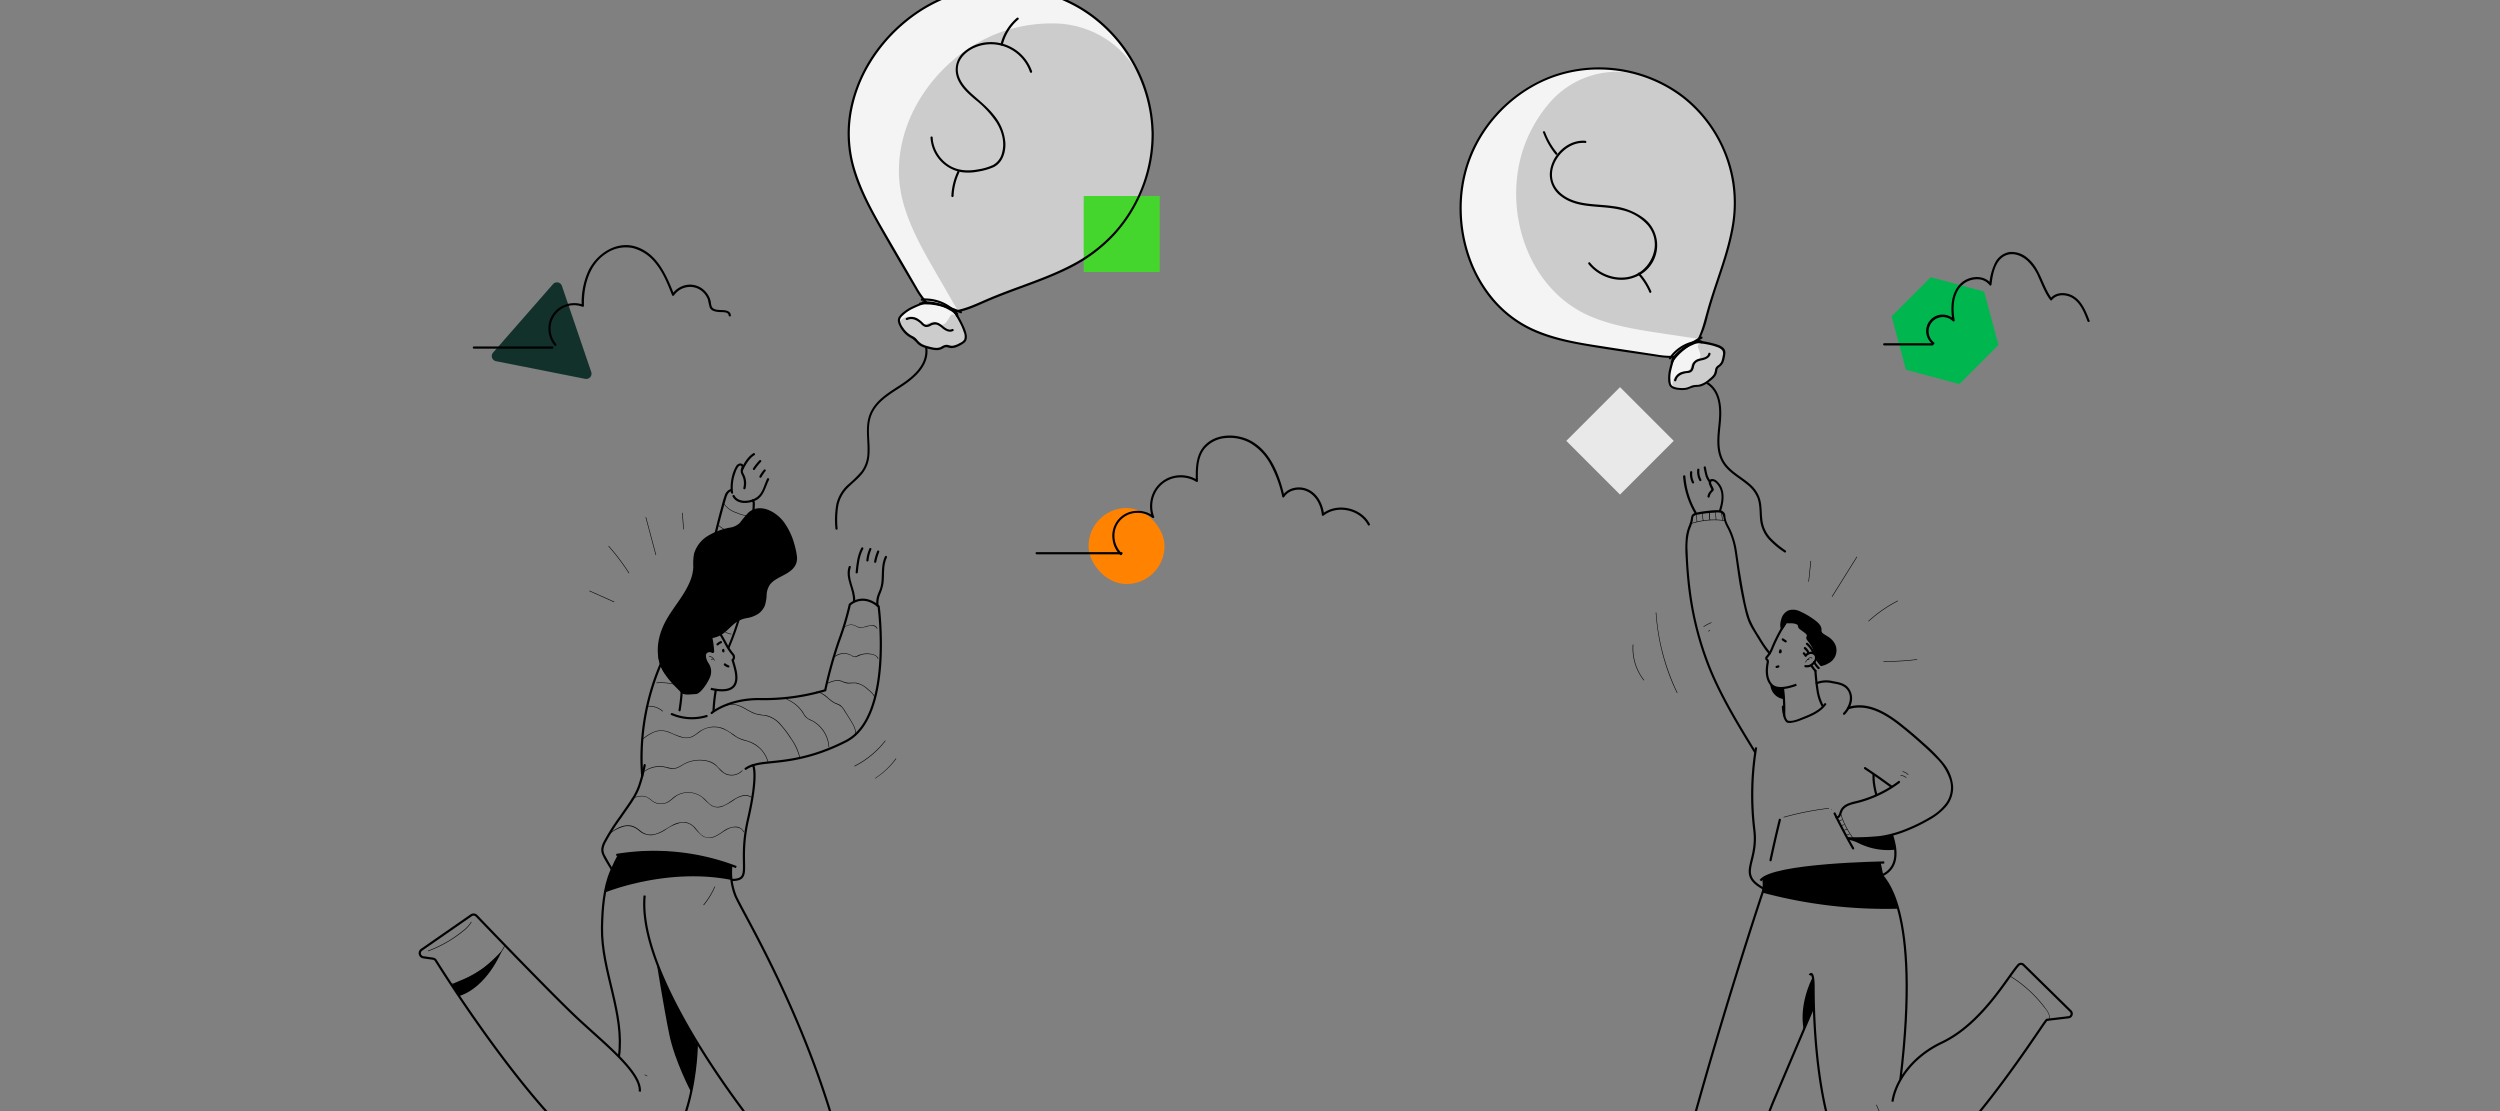 <svg xmlns="http://www.w3.org/2000/svg" id="Layer_1" data-name="Layer 1" viewBox="0 0 900 400"><rect x="0" y="0" width="900" height="400" fill="#808080" stroke="none"/><defs><style>.cls-1{fill:#00b74f;}.cls-2{fill:#ff8300;}.cls-3{fill:#12312b;}.cls-4{fill:#f4f4f4;}.cls-5{fill:#ccc;}.cls-6{fill:#44d62c;}.cls-7{fill:none;stroke:#000;stroke-miterlimit:10;stroke-width:0.79px;}.cls-8{fill:#e9e9e9;}</style></defs><polygon class="cls-1" points="705.37 138.27 719.45 124.19 714.29 104.96 695.06 99.8 680.98 113.88 686.13 133.12 705.37 138.27"></polygon><rect class="cls-2" x="391.88" y="182.9" width="27.35" height="27.35" rx="13.67"></rect><path class="cls-3" d="M199.08,102.29l-21.57,24.64a1.89,1.89,0,0,0,1.06,3.1l32.12,6.36a1.9,1.9,0,0,0,2.16-2.47l-10.56-31A1.89,1.89,0,0,0,199.08,102.29Z"></path><path class="cls-4" d="M412.4,32.67a54.58,54.58,0,0,0-20.67-28,55.63,55.63,0,0,0-48-6.88c-25,8.15-43.9,35.78-36.56,62.08,2.59,9.28,7.48,17.74,12.33,26.08l10,17.16c1.79,3.08,3.73,6.31,6.87,8,5.62,3,12.38-.09,18.21-2.66,13.19-5.82,27.72-9.15,39.31-17.72a53.18,53.18,0,0,0,21.11-43.51A51.74,51.74,0,0,0,412.4,32.67Z"></path><path class="cls-5" d="M414.93,47.21a51.74,51.74,0,0,0-2.53-14.54,1.72,1.72,0,0,0-.07-.21,34.85,34.85,0,0,0-31.88-24,54.7,54.7,0,0,0-18.67,2.61c-25,8.15-43.91,35.78-36.57,62.08,2.59,9.29,7.49,17.74,12.33,26.08L344.91,112a50.89,50.89,0,0,0,9.6-3.51c13.19-5.82,27.72-9.15,39.31-17.72A53.18,53.18,0,0,0,414.93,47.21Z"></path><rect class="cls-6" x="390.13" y="70.56" width="27.35" height="27.35"></rect><path class="cls-4" d="M327.77,121.12a8.28,8.28,0,0,1,1.52.89,13.12,13.12,0,0,1,1,1.12c1.27,1.44,3.3,1.9,5.19,2.28a5.39,5.39,0,0,0,3.18,0c.68-.28,1.28-.86,2-.86a5.56,5.56,0,0,1,1.19.28c1.63.4,3.2-.64,4.66-1.45h0a2.23,2.23,0,0,0,1.16-2.22,10.22,10.22,0,0,0-.29-1.42,28.18,28.18,0,0,0-3-6.4l-2.45-4.21a4.73,4.73,0,0,0-1.68-2c-1.38-.74-3,0-4.47.65-3.24,1.43-6.8,2.25-9.65,4.35a12.19,12.19,0,0,0-2,1.83,2.13,2.13,0,0,0-.33,2.23A9.55,9.55,0,0,0,327.77,121.12Z"></path><path class="cls-5" d="M341.83,124.83c1.62.4,3.2-.64,4.66-1.45h0a2.23,2.23,0,0,0,1.16-2.22,10.22,10.22,0,0,0-.29-1.42,24.63,24.63,0,0,0-2.58-5.62,6.55,6.55,0,0,0-1.27-.78,1.12,1.12,0,0,0-.69-.16,1.24,1.24,0,0,0-.78.64,15.65,15.65,0,0,1-1.47,2.26,2.32,2.32,0,0,1-2.42.78c-.62-.24-1-.85-1.68-1-1.3-.39-2.63,1.15-3.91.71a3.72,3.72,0,0,1-1.32-1.12,5,5,0,0,0-7.57.49,1.83,1.83,0,0,0,.11.33,9.55,9.55,0,0,0,4,4.9,8.28,8.28,0,0,1,1.52.89,13.12,13.12,0,0,1,1,1.12c1.27,1.44,3.3,1.9,5.19,2.28a5.39,5.39,0,0,0,3.18,0c.68-.28,1.28-.86,2-.86A5.56,5.56,0,0,1,341.83,124.83Z"></path><path d="M640.67,234.47l0,0-.08-.07.06.06-.06-.08,0,.08,0-.09a.29.29,0,0,1,0,.1v-.09a.74.74,0,0,1,0,.14l0-.1a.61.61,0,0,1-.07.14l.06-.08,0,0,.08-.06,0,0,.1,0h.16l.1,0h0l.08.07v0l.06.08h0l0,.1v0l0,.1v0l0,.1a.14.14,0,0,1,0-.06l0,.1c0-.11.09-.21.14-.31a.42.42,0,0,0,0-.31.4.4,0,0,0-.49-.27.43.43,0,0,0-.24.18c-.06.13-.13.27-.18.41a.45.45,0,0,0,0,.16v0a.55.55,0,0,0,.06.22.46.46,0,0,0,.17.17.43.43,0,0,0,.29.06.49.49,0,0,0,.19-.07.58.58,0,0,0,.12-.1,1,1,0,0,0,.14-.22l.06-.15a.59.59,0,0,0,0-.13.71.71,0,0,0,0-.29.5.5,0,0,0-.09-.23.72.72,0,0,0-.24-.25.35.35,0,0,0-.3,0,.39.39,0,0,0-.24.18.41.41,0,0,0,0,.31l0,.09a.38.38,0,0,0,.14.14Z"></path><path d="M650,240.22a3.34,3.34,0,0,0,2-.31,5,5,0,0,0,1.6-1.48,2.63,2.63,0,0,0,.44-2.5,2.19,2.19,0,0,0-1.87-1.3,2.93,2.93,0,0,0-2.41,1.15.4.4,0,0,0,0,.56.4.4,0,0,0,.56,0,2.26,2.26,0,0,1,1.58-.92,1.46,1.46,0,0,1,1.38.74,1.88,1.88,0,0,1-.39,1.89,4.41,4.41,0,0,1-1.22,1.14,2.72,2.72,0,0,1-1.64.24.4.4,0,1,0,0,.79Z"></path><path d="M652.41,237a.6.6,0,0,0-.54-.38,1.27,1.27,0,0,0-.78.33,4.75,4.75,0,0,0-1.19,1.37.1.1,0,0,0,.18.1,4.07,4.07,0,0,1,.95-1.16,1.8,1.8,0,0,1,.64-.41.44.44,0,0,1,.55.2c0,.12.24.07.19-.05Z"></path><path d="M651.41,237.59a.39.39,0,0,0-.3-.37.64.64,0,0,0-.51.15.1.1,0,0,0,0,.14.11.11,0,0,0,.14,0l.09-.06.08,0,.09,0h.12s0,0,0,0h0l0,0s0,0,0,0l0,0h0s0,0,0,0l0,0h0v0h0v0a.11.11,0,0,0,.1.1c.06,0,.09-.05.1-.1Z"></path><path class="cls-7" d="M642.65,224.38a56.71,56.71,0,0,0-4.79,9.3h0a10.2,10.2,0,0,1-1.79,2.84.61.61,0,0,0,0,.91l0,0a1,1,0,0,1,.33,1c-.53,2.7-.59,5.75,1.12,7.88,1.92,2.4,6.35,1.21,9.18.19"></path><path d="M639.57,240.48a1.54,1.54,0,0,0,.43-.06,2.38,2.38,0,0,0,.4-.16.41.41,0,0,0,.19-.24.41.41,0,0,0-.28-.49.47.47,0,0,0-.31,0,.31.31,0,0,1-.1.05l.1,0a1.46,1.46,0,0,1-.41.11h0a.44.44,0,0,0-.28.12.39.39,0,0,0,0,.56.38.38,0,0,0,.28.11Z"></path><path d="M653.14,241.48c.2,2.3.38,4.61.76,6.9a17.42,17.42,0,0,0,1.86,5.88.4.4,0,0,0,.69-.4,17,17,0,0,1-1.79-5.7c-.37-2.21-.53-4.45-.72-6.68,0-.51-.84-.51-.8,0Z"></path><path d="M641.47,247.8a60.4,60.4,0,0,1,.42,9.6c0,.51.78.51.79,0a59.24,59.24,0,0,0-.42-9.6c-.07-.5-.86-.51-.79,0Z"></path><path d="M641.56,230.53l1.05.69a.4.4,0,1,0,.4-.69l-1-.68a.38.38,0,0,0-.54.14.39.39,0,0,0,.14.54Z"></path><path class="cls-7" d="M652.89,362.43,638.64,396a91,91,0,0,0-6.46,23.8c-1.07,8.13-2.93,19-5.95,26.75-5,12.87-20.42,50.44-23.18,57.15a1.66,1.66,0,0,1-1.54,1H582.3a1.67,1.67,0,0,1-1.17-2.87l5.14-5a1.66,1.66,0,0,0,.46-.8c.72-3,4.84-20.27,12.55-52.7,12.57-52.94,31.65-111.17,35.24-122a9,9,0,0,0,.42-3.65l-.12-1.41"></path><path class="cls-7" d="M651.5,351.06s1.39-2.39,1.39,4.49.29,62.36,20.24,71.91,62.87-60.32,63.72-60.32l7.63-.9a1.3,1.3,0,0,0,1-2.17l-16.94-16.64a1.3,1.3,0,0,0-1.95,0c-3.79,4.2-13,21-27.46,27.88-12.14,5.76-17,15.38-17.84,21.28"></path><path class="cls-7" d="M684.14,388.68c7.69-63.1-6.61-72.63-6.56-73.57l-.94-4.61"></path><path d="M656.7,253.34c-1.83,2.51-4.86,3.72-7.64,4.84-1.52.62-3.41,1.49-5.09,1.32-.88-.09-1.15-1.61-1.33-2.32a13,13,0,0,1-.39-2.83.4.4,0,0,0-.79,0,13.57,13.57,0,0,0,.41,3,5.29,5.29,0,0,0,1.1,2.54c.63.56,1.67.37,2.42.24a14.86,14.86,0,0,0,3-.88c3.27-1.25,6.85-2.62,9-5.55.31-.41-.38-.81-.68-.4Z"></path><path class="cls-7" d="M632.2,269.07a105,105,0,0,0-.66,29.57c1.57,12.13-6.44,15.91,3.33,21.25"></path><path class="cls-7" d="M681,300.27c2.53,7.44,1.61,12.45-3.41,14.84"></path><path class="cls-7" d="M674.52,278.63s-.42,2.5,1,7.69"></path><path class="cls-7" d="M678.33,310.5s-40.4.56-44.57,6.53"></path><path d="M634.52,321.35a171.34,171.34,0,0,0,48.82,5.79,87.09,87.09,0,0,0-3.3-8.37c-.91-1.49-2.95-4.12-2.86-5.59s-.35-2.79-1.78-2.68-22.44.76-29.9,2.44-9.11,2.29-9.11,2.29-1.88,0-1.5,1.8"></path><path d="M652.63,351.7s-5.17,9.27-3.28,19.07l3.3-7.78a20.52,20.52,0,0,0,.24-4.17"></path><path d="M257.31,248.29a60.28,60.28,0,0,0-.83,7.6c0,.51.75.5.79,0a58.8,58.8,0,0,1,.81-7.39c.1-.5-.66-.71-.77-.21Z"></path><path d="M255.43,236.54c.14-.13.35-.06.5,0a2.17,2.17,0,0,1,.49.32,2.54,2.54,0,0,1,.7.92c.05.12.22,0,.17-.1a2.7,2.7,0,0,0-.84-1.05c-.29-.22-.82-.56-1.16-.24-.09.08.05.22.14.14Z"></path><path d="M256.29,237.38h0l0,0,0,0h0l.07,0h.06l.07,0h.12s0,0,0,0l.08,0a.1.1,0,0,0,.12-.07.11.11,0,0,0-.07-.13.66.66,0,0,0-.72.25.09.09,0,0,0,0,.13.1.1,0,0,0,.13,0Z"></path><path d="M245.16,245.41a67.66,67.66,0,0,1-.9,10.16c-.11.5.66.72.76.22a69.29,69.29,0,0,0,.94-10.38c0-.51-.77-.51-.8,0Z"></path><path d="M318.61,200.31c-1.41,2.89-1,6-1.3,9.14a11.32,11.32,0,0,1-.49,2.45c-.22.68-.54,1.33-.8,2a8.59,8.59,0,0,0-.51,4.17c.06.5.86.5.79,0a8.17,8.17,0,0,1,.55-4.12,16,16,0,0,0,1.21-4.06c.38-3.07-.17-6.29,1.23-9.17.23-.45-.46-.86-.68-.4Z"></path><path d="M315.77,198.47a17.72,17.72,0,0,0-1.08,3.64.4.4,0,0,0,.27.49.39.39,0,0,0,.49-.27,19.15,19.15,0,0,1,1.08-3.65.4.4,0,0,0-.27-.49.41.41,0,0,0-.49.28Z"></path><path d="M313,197.46a13.61,13.61,0,0,0-1.12,4.28.39.39,0,0,0,.39.4.4.4,0,0,0,.4-.4,12.38,12.38,0,0,1,1-3.87.43.43,0,0,0-.15-.55.4.4,0,0,0-.54.14Z"></path><path d="M310.08,197.23c-1.47,2.71-1.77,5.82-2.06,8.84,0,.5.75.5.8,0,.27-2.87.54-5.86,1.95-8.44.24-.44-.44-.85-.69-.4Z"></path><path d="M305.52,204c-1.46,4.24,1.83,8.18,1.55,12.41,0,.51.77.51.8,0,.27-4.13-3-8.1-1.58-12.2.16-.48-.6-.69-.77-.21Z"></path><path d="M259.94,233.92a1.63,1.63,0,0,0,0,.38,1.26,1.26,0,0,0,.13.34.27.27,0,0,0,.1.11.39.39,0,0,0,.14.08h.16a.42.42,0,0,0,.15,0,.43.43,0,0,0,.18-.24.47.47,0,0,0,0-.31.2.2,0,0,1,0-.08l0,.09a.9.9,0,0,1-.06-.22v.1a.74.74,0,0,1,0-.21.28.28,0,0,0,0-.15.33.33,0,0,0-.21-.21.26.26,0,0,0-.15,0,.42.42,0,0,0-.28.12l-.06.08a.36.36,0,0,0-.06.2Z"></path><path d="M258.66,232.21a4,4,0,0,1,.31-.27l-.08.07a3.51,3.51,0,0,1,.79-.47l-.1,0,.08,0a.43.43,0,0,0,.24-.18.42.42,0,0,0,0-.31.36.36,0,0,0-.19-.23.35.35,0,0,0-.3,0,4.23,4.23,0,0,0-1.35.85.4.4,0,1,0,.56.57Z"></path><path d="M260.68,239.52a4.22,4.22,0,0,0,1.41.77.4.4,0,0,0,.49-.28.39.39,0,0,0-.28-.48l-.32-.12.1,0a3.71,3.71,0,0,1-.82-.47l.09.06-.1-.08a.45.45,0,0,0-.29-.12.39.39,0,0,0-.28.12.4.4,0,0,0,0,.56Z"></path><path class="cls-7" d="M256.16,256.68s6.26-5.33,18.06-5a78,78,0,0,0,22.86-3.18A157.43,157.43,0,0,1,302,230.78a106.6,106.6,0,0,0,3.93-13.12s4.47-4.36,10.38.65c0,0,5.35,39.83-11.78,48.54s-28.13,6.7-33.43,8.66c0,0,2,2.87-1.82,19.51s2,21.77-5.94,21.77"></path><path class="cls-7" d="M265.06,312.15a83.05,83.05,0,0,0-43.19-4.35"></path><path class="cls-7" d="M256.73,224.12c1.56,2.37,3.29,5.17,4.65,7.78a21.12,21.12,0,0,0,1.64,2.64,12.15,12.15,0,0,0,.89,1.12,1.49,1.49,0,0,1-.17,2c.08.23.16.46.23.69,1,3.5,4.17,12.39-8.08,9.63"></path><path d="M256.16,257.08a.4.4,0,0,0,0-.79.4.4,0,0,0,0,.79Z"></path><path d="M268.71,277.07a7.57,7.57,0,0,1,2.62-1.21.4.4,0,0,0,.28-.49.4.4,0,0,0-.49-.28,8.33,8.33,0,0,0-3,1.42.4.4,0,0,0,.56.56Z"></path><path class="cls-7" d="M263.3,311.39a23.26,23.26,0,0,0,1.46,11.05c2.29,5.5,21.67,37.1,34.31,78.39,11.48,37.5,18.21,85.82,19.35,94.39a3.19,3.19,0,0,0,1.25,2.15l2.78,2.11a3.23,3.23,0,0,1-2,5.81h-20.9a3.23,3.23,0,0,1-3.22-2.91c-.82-8.29-3.86-32.58-12.47-50.15-6.36-13-8.88-26.66-9.88-35.47A36.72,36.72,0,0,0,267,399c-12.13-16.34-37.18-53.24-34.93-76.6"></path><path d="M241.66,257.41a18.68,18.68,0,0,0,12.82.75.39.39,0,0,0-.21-.76,17.88,17.88,0,0,1-12.21-.67c-.46-.2-.87.48-.4.68Z"></path><path class="cls-7" d="M250.87,375.16s0,39.44-21.35,46.46c-20.3,6.67-68-68.43-72.62-75.82a1.46,1.46,0,0,0-1.05-.68l-3.45-.49a1.5,1.5,0,0,1-.65-2.71l17.88-12.41a1.49,1.49,0,0,1,1.93.19c4.7,4.91,27,28.1,35.77,36.37,9.83,9.27,23.6,19.87,23,26.9"></path><path class="cls-7" d="M223.08,307.6s-.75.69-3.07,6c-2.63,6-3.18,13.82-3.29,20.32-.26,15.62,8.23,30.87,6.09,46.49"></path><path d="M253.42,325.83a29.17,29.17,0,0,0,4-6.54c.05-.11-.12-.22-.17-.1a29.15,29.15,0,0,1-4,6.5c-.08.1.06.24.14.14Z"></path><path d="M154.18,342.44a44.85,44.85,0,0,0,8.7-4.37,42.84,42.84,0,0,0,3.86-2.82,10.77,10.77,0,0,0,3-3.26c.06-.12-.11-.22-.17-.1a11,11,0,0,1-3.1,3.29A47,47,0,0,1,162.6,338a45,45,0,0,1-8.47,4.23c-.12.05-.07.24.05.19Z"></path><path d="M162.46,354.31a20.19,20.19,0,0,0,6.21-2.36c1.77-1,3.53-2,5.21-3.09,3.18-2.12,6.13-4.71,7.83-8.2,0-.12-.12-.22-.18-.1-1.7,3.52-4.7,6.12-7.92,8.24-1.63,1.07-3.33,2.05-5,3a20,20,0,0,1-6.16,2.35c-.13,0-.08.22.05.19Z"></path><path d="M232.05,387l.84.42a.11.11,0,0,0,.14,0,.09.09,0,0,0,0-.13l-.84-.42a.09.09,0,0,0-.13,0,.1.1,0,0,0,0,.14Z"></path><path d="M217.78,321.31s22.33-9.18,45.55-4.52a11.6,11.6,0,0,0-.17-3.09c-.3-.49.88-2.05-1.41-2.77s-23-6.29-32.74-4l-4.84.53a3.42,3.42,0,0,0-2.3,2C221.16,311.08,217.72,318.94,217.78,321.31Z"></path><path d="M236.32,346.14s2.63,16.61,4.63,26.3,7.85,20.7,7.85,20.7,2.21-9.37,1.76-12,1.07-4.58-.85-7.86S236.32,349.23,236.32,346.14Z"></path><path d="M180.64,342.35s-5.14,13-15.39,16.25l-2.51-3.76s-.59-.2.84-.88C168.74,351.48,172,351.38,180.64,342.35Z"></path><path d="M260.1,227.47a10.7,10.7,0,0,1-3.94.79,32.38,32.38,0,0,1,.94,6.29.55.55,0,0,1-.86.45,1.46,1.46,0,0,0-1.57,0c-1,.54-.48,2.45.45,3.82a5.26,5.26,0,0,1,.54,4.82c-.92,2.39-3.55,6.13-5.09,6.22-2.71.15-4.57.57-5.69-.86s-10.14-8.65-7.35-16.11a12.79,12.79,0,0,1,8.72-8.07,3.32,3.32,0,0,0,1.54-.91c1.15-1.18,4.47-3,12.41,1.57A1.11,1.11,0,0,1,260.1,227.47Z"></path><path d="M239.62,242.16c-2.63-3.78-2.92-8.81-1.73-13.25,2-7.61,8.35-12.82,11.1-20a14.91,14.91,0,0,0,1-4.57c.1-1.72-.19-3.32.3-5a11.06,11.06,0,0,1,4.92-6.18,22.26,22.26,0,0,1,6-2.44c1.75-.47,3.79-.61,5.14-1.92a17.87,17.87,0,0,0,1.79-2.27,8.91,8.91,0,0,1,2.07-2.13c3.84-2.66,9,.39,11.43,3.53a27.4,27.4,0,0,1,4.78,11.89c1.21,6.82-7.68,6.61-10.05,11.2-1,2-.65,4.44-1.39,6.56a6.52,6.52,0,0,1-3.11,3.58,20.2,20.2,0,0,1-4.48,1.29c-2.8.71-4.31,2.8-6.4,4.61a9.53,9.53,0,0,1-6.76,2.44c-.8,0-5.1,2.86-5.72,3.37-.33.26,5.93-3.74,5.72-3.37a27.72,27.72,0,0,1-5.37,6.68"></path><path d="M240,242c-3.21-4.7-2.83-11-.61-16,2.11-4.79,5.67-8.72,8.24-13.24a19.89,19.89,0,0,0,2.77-8c.14-1.56-.13-3.15.15-4.69a8.93,8.93,0,0,1,1.74-3.79,14.47,14.47,0,0,1,7.16-4.67c1.32-.44,2.67-.73,4-1.06a6.8,6.8,0,0,0,3.23-1.54c1.06-1,1.74-2.36,2.74-3.42a5.63,5.63,0,0,1,3.6-1.86c2.53-.22,5,1.14,6.86,2.77a17.94,17.94,0,0,1,4.48,7,32.39,32.39,0,0,1,1.25,4.07,13.67,13.67,0,0,1,.57,3.63c-.16,3.51-4.12,4.82-6.67,6.33a8.46,8.46,0,0,0-3.4,3.15c-1.32,2.48-.53,5.54-2.08,8a6.34,6.34,0,0,1-3.34,2.53c-1.41.47-2.93.58-4.31,1.13-2.41,1-4,3.07-5.93,4.66a9.17,9.17,0,0,1-3.55,1.79,9.72,9.72,0,0,1-2,.27,3.66,3.66,0,0,0-1,.09,10.22,10.22,0,0,0-2.05,1.06c-.77.46-1.53.95-2.28,1.45a7,7,0,0,0-1.25.9.4.4,0,0,0,0,.56h0a.36.36,0,0,0,.38.1,8.3,8.3,0,0,0,1.67-1c1-.6,1.93-1.2,2.91-1.78.32-.19.69-.34,1-.56,0,0,.1,0,.13-.07h0c-.19-.63-.37-.76-.51-.37a8.24,8.24,0,0,0-.86,1.36,27.19,27.19,0,0,1-4.34,5.05c-.38.35.18.91.56.56a28.28,28.28,0,0,0,3.73-4.15,22.93,22.93,0,0,0,1.59-2.42c.18-.31.26-.8-.25-.81s-1.17.56-1.56.79c-.85.51-1.7,1-2.55,1.57l-1.21.74-.39.24c-.06,0-.29.14-.11.08l.39.1h0v.56a7.86,7.86,0,0,1,1.46-1c.81-.54,1.64-1.07,2.49-1.55a3.84,3.84,0,0,1,1.91-.7,10.53,10.53,0,0,0,3.84-.78c2.52-1.08,4.09-3.28,6.22-4.9a9.64,9.64,0,0,1,4-1.66,10.85,10.85,0,0,0,4.17-1.55,7,7,0,0,0,2.33-2.88A15,15,0,0,0,276,214a7.11,7.11,0,0,1,1.22-3.6,7.81,7.81,0,0,1,1.82-1.62c2.61-1.75,6.52-2.79,7.63-6.07a5.71,5.71,0,0,0,.2-2.63A29,29,0,0,0,286,196a24.6,24.6,0,0,0-3.84-8.11c-2.78-3.7-8.65-7-12.77-3.32a41.31,41.31,0,0,0-3,3.62,6.5,6.5,0,0,1-3.65,1.76,23.33,23.33,0,0,0-8.23,3.17,11.3,11.3,0,0,0-4.66,6.22,21.17,21.17,0,0,0-.26,4.77,14.94,14.94,0,0,1-1.07,4.89c-2,5.12-5.82,9.22-8.52,13.95s-4.15,10.43-2.5,15.79a13.65,13.65,0,0,0,1.75,3.65c.29.42,1,0,.69-.4Z"></path><path d="M231.7,275.37a59,59,0,0,1-2,7.6,24.18,24.18,0,0,1-2.4,4.73c-1.37,2.12-2.85,4.16-4.26,6.24a74.62,74.62,0,0,0-5.7,9,7.73,7.73,0,0,0-.88,2.62,4.75,4.75,0,0,0,.53,2.45c.9,1.93,2.13,3.75,3.19,5.6a.4.4,0,0,0,.69-.4c-1-1.68-2-3.33-2.9-5a4.6,4.6,0,0,1-.73-2.41,6.83,6.83,0,0,1,.89-2.64,76.72,76.72,0,0,1,5.6-8.82c2.32-3.46,5.06-6.8,6.57-10.72a54.66,54.66,0,0,0,2.17-8.05c.11-.5-.66-.71-.77-.21Z"></path><path d="M237.6,238.71a86.28,86.28,0,0,0-7,31.33,81.38,81.38,0,0,0,.2,9.24c0,.51.83.51.79,0a85.47,85.47,0,0,1,3.55-31.59,84,84,0,0,1,3.17-8.58c.2-.46-.48-.87-.69-.4Z"></path><path d="M262.64,233.19a99.29,99.29,0,0,0,4.18-11.86.39.39,0,0,0-.76-.21A98.48,98.48,0,0,1,262,232.79c-.2.46.49.87.69.4Z"></path><path d="M257.7,193.55c.71-3.08,1.47-6.14,2.3-9.19.41-1.51.83-3,1.27-4.5.31-1.09.68-2.57,1.89-3,.49-.16.28-.93-.21-.77a3.54,3.54,0,0,0-2.07,2.34c-.58,1.53-.95,3.16-1.39,4.73q-1.38,5-2.56,10.14c-.11.5.65.71.77.21Z"></path><path d="M263.91,177.36a15.34,15.34,0,0,1,.19-4.92,15.68,15.68,0,0,1,.68-2.34,6.79,6.79,0,0,1,1.08-2.15c.22-.24.71-.55,1-.18s0,.86-.11,1.17a2.54,2.54,0,0,0,.31,2,6.51,6.51,0,0,1,.54,4.7.4.4,0,0,0,.77.22,7.24,7.24,0,0,0-.18-4.32c-.23-.65-.85-1.38-.74-2.09s.46-1.27.16-1.93a1.21,1.21,0,0,0-1.3-.66,2,2,0,0,0-1.35,1,14.15,14.15,0,0,0-1.59,4.26,16.06,16.06,0,0,0-.23,5.22c.06.5.85.51.79,0Z"></path><path d="M267.42,169.32c1.06-2,2.2-4.25,4.24-5.5a.4.4,0,0,0-.41-.68c-2.15,1.32-3.39,3.6-4.51,5.78-.24.45.45.85.68.4Z"></path><path d="M273.39,165.71a21.84,21.84,0,0,0-2.29,2.87.4.4,0,1,0,.69.4,20.06,20.06,0,0,1,2.16-2.71.4.4,0,0,0,0-.56.4.4,0,0,0-.56,0Z"></path><path d="M275.11,169a12.09,12.09,0,0,0-1.69,2.4.42.42,0,0,0,.14.55.42.42,0,0,0,.55-.15,11.15,11.15,0,0,1,.73-1.19l.19-.27.06-.08,0,0s0,0,0,0l0-.07c.15-.19.3-.37.47-.55a.4.4,0,0,0,0-.56.42.42,0,0,0-.57,0Z"></path><path d="M276.17,172.32c-1.11,2.2-1.55,5.1-3.64,6.64s-6.63,2.22-8.13-.61c-.23-.45-.92,0-.68.4,1.6,3,5.87,2.7,8.48,1.34,2.84-1.47,3.34-4.76,4.66-7.37.23-.45-.45-.85-.69-.4Z"></path><path d="M270.68,180.44a1.39,1.39,0,0,1,.27,1.12c0,.56,0,1.12-.08,1.68a24.19,24.19,0,0,1-.5,3.29c-.11.5.66.71.77.21a26.12,26.12,0,0,0,.54-3.74,15.48,15.48,0,0,0,.07-1.8,1.82,1.82,0,0,0-.5-1.32c-.38-.34-.94.22-.57.56Z"></path><path d="M219.32,300.32a15.09,15.09,0,0,1,5.24-2.76,5.91,5.91,0,0,1,3.15.09A8.13,8.13,0,0,1,230,299a6.4,6.4,0,0,0,4.64,1.68,12.09,12.09,0,0,0,5-2,15.66,15.66,0,0,1,5.33-2.45,5.31,5.31,0,0,1,5,1.76,18.81,18.81,0,0,0,2.94,3,4.66,4.66,0,0,0,4.45.22c1.89-.77,3.37-2.25,5.26-3,1.72-.7,4.19-.59,5.05,1.34.06.11.23,0,.17-.1a3.43,3.43,0,0,0-3.19-1.85,8.11,8.11,0,0,0-4.53,1.8c-1.72,1.15-3.79,2.59-6,2-1.56-.44-2.54-1.83-3.54-3a6.13,6.13,0,0,0-3.77-2.41,8.5,8.5,0,0,0-5.07,1.23c-1.82,1-3.5,2.28-5.49,2.9a6.46,6.46,0,0,1-3.29.22,6.76,6.76,0,0,1-2.57-1.38,9.65,9.65,0,0,0-2.39-1.51,5.8,5.8,0,0,0-2.83-.27c-2.23.3-4.11,1.62-5.91,2.89-.1.07,0,.24.1.17Z"></path><path d="M227.56,287.5c1.66-.61,3.65-1.24,5.35-.44a11.52,11.52,0,0,1,1.89,1.37,5.24,5.24,0,0,0,1.95.89,5.41,5.41,0,0,0,3.86-.57c1.36-.8,2.34-2.05,3.81-2.69a8.37,8.37,0,0,1,8.51,1.12,29.35,29.35,0,0,0,3.15,2.86,4.71,4.71,0,0,0,4,.31,24.32,24.32,0,0,0,4.66-2.69c1.7-1,3.91-1.74,5.73-.55.1.07.2-.11.1-.18-2.86-1.85-5.91.58-8.26,2.08-1.55,1-3.5,1.9-5.36,1.25-1.55-.54-2.51-2-3.7-3a8.51,8.51,0,0,0-7.42-1.83,8.27,8.27,0,0,0-3.6,1.82,11.24,11.24,0,0,1-2,1.5,5.22,5.22,0,0,1-5.36-.45,9,9,0,0,0-2.28-1.54c-1.68-.58-3.52,0-5.11.59-.12,0-.07.24.05.19Z"></path><path d="M232.05,277.75a9.46,9.46,0,0,1,7.93-1.36,6.36,6.36,0,0,0,3.61.17c1.18-.4,2.17-1.22,3.3-1.73a12,12,0,0,1,8.31-.61,7.76,7.76,0,0,1,3.5,2.41,8,8,0,0,0,2.66,2.14,5.42,5.42,0,0,0,5.92-1.28.1.1,0,0,0-.14-.14,5.16,5.16,0,0,1-6.43.85,22.63,22.63,0,0,1-2.84-2.7,6.91,6.91,0,0,0-3-1.59,12.31,12.31,0,0,0-7.42.49c-1.15.45-2.14,1.16-3.25,1.71-1.5.73-2.91.37-4.46,0a9.45,9.45,0,0,0-7.75,1.46c-.1.07,0,.24.1.17Z"></path><path d="M231.06,266.49a16.65,16.65,0,0,1,4.7-3,7.37,7.37,0,0,1,5.13.23c2.64,1,5.5,2.87,8.36,1.53,1.52-.71,2.67-2,4.21-2.7A9,9,0,0,1,259,262a13,13,0,0,1,4.69,2.42,16.91,16.91,0,0,0,2.24,1.42,13.32,13.32,0,0,0,2.46.87,11.77,11.77,0,0,1,5.2,2.82,10.65,10.65,0,0,1,2.81,4.83c0,.13.22.07.19-.05a10.81,10.81,0,0,0-6-7.05c-1.81-.81-3.76-1-5.47-2.09a33.6,33.6,0,0,0-4.58-2.89,9.09,9.09,0,0,0-4.89-.56,10.25,10.25,0,0,0-4.62,2.16,8.45,8.45,0,0,1-2.49,1.46,5.37,5.37,0,0,1-2.61.08,29.19,29.19,0,0,1-4.64-1.74,7.88,7.88,0,0,0-5.3-.45,15.88,15.88,0,0,0-5.08,3.12c-.09.08.05.22.15.14Z"></path><path d="M232.63,254.42a7.21,7.21,0,0,1,5.87,1.69c.09.08.23-.06.14-.14a7.44,7.44,0,0,0-6.06-1.75c-.13,0-.07.22,0,.2Z"></path><path d="M261.49,254.14c2.32-1.14,4.86,0,6.92,1.17a28.68,28.68,0,0,0,2.85,1.5,11.61,11.61,0,0,0,3.35.73,9.36,9.36,0,0,1,5.83,2.89,34.83,34.83,0,0,1,3.95,5.09,20.2,20.2,0,0,1,3.42,7.17.1.1,0,1,0,.19-.05,19.07,19.07,0,0,0-3-6.59,39.75,39.75,0,0,0-4.07-5.42,9.79,9.79,0,0,0-5.25-3.15,22.91,22.91,0,0,1-3.76-.64,22.66,22.66,0,0,1-3.48-1.75c-2.1-1.18-4.68-2.28-7-1.12-.11.06,0,.23.1.17Z"></path><path d="M283.18,251.81a12.92,12.92,0,0,1,5,3.72c.63.76,1.06,1.65,1.66,2.44a6.27,6.27,0,0,0,2.42,1.54,11.47,11.47,0,0,1,6.05,9.43c0,.13.21.13.2,0a11.62,11.62,0,0,0-5.36-9.14c-.71-.46-1.49-.74-2.23-1.14a5.56,5.56,0,0,1-1.76-2.14,13.52,13.52,0,0,0-1.49-1.88,13.22,13.22,0,0,0-4.43-3c-.11-.05-.16.14-.05.19Z"></path><path d="M293.92,249.18c1.68.15,3,1.27,4.2,2.31a18.5,18.5,0,0,0,1.64,1.28,9.71,9.71,0,0,0,2,.94A5.07,5.07,0,0,1,304,256c.58.87,1.13,1.75,1.68,2.63,1.11,1.82,2.66,3.95,2.13,6.2,0,.12.17.17.2.05.49-2.09-.75-4-1.79-5.73-.62-1-1.26-2-1.91-3.05a7.76,7.76,0,0,0-1.78-2.24c-.73-.51-1.67-.65-2.43-1.14a19,19,0,0,1-2.14-1.65,7.42,7.42,0,0,0-4-2.1c-.12,0-.12.19,0,.2Z"></path><path d="M298.2,246a10.74,10.74,0,0,1,2.54-.87,4.63,4.63,0,0,1,2.64.4,5.88,5.88,0,0,0,1.93.52c.82,0,1.64-.13,2.47-.1a7.71,7.71,0,0,1,4.36,2.1c1.15,1,2.67,2.07,2.76,3.69a.1.1,0,0,0,.2,0c-.09-1.56-1.39-2.62-2.5-3.56a9.16,9.16,0,0,0-4.18-2.36,12.78,12.78,0,0,0-2.55,0,6.87,6.87,0,0,1-2.82-.67c-1.73-.65-3.34-.06-4.95.65-.12.05,0,.22.1.17Z"></path><path d="M300.55,236.48a5.46,5.46,0,0,1,4-1.07,5.15,5.15,0,0,1,2,.66,2.48,2.48,0,0,0,1.37.49,9,9,0,0,0,1.84-.71,7.43,7.43,0,0,1,2.24-.39c1.32,0,3.57.19,4,1.7a.1.1,0,0,0,.19-.06c-.39-1.22-1.82-1.61-3-1.77a8,8,0,0,0-4.38.64c-.52.24-.92.51-1.52.31a10.34,10.34,0,0,1-1.14-.6,5.18,5.18,0,0,0-1.85-.49,5.64,5.64,0,0,0-3.91,1.12c-.1.08,0,.25.1.17Z"></path><path d="M303.85,226.05a3.55,3.55,0,0,1,3.17-1c1.05.2,1.81,1,2.92,1a20.65,20.65,0,0,0,3-.72c1-.19,2.27-.07,2.73,1,0,.11.22,0,.17-.1-1-2.29-4.08-.52-5.69-.37-1.33.12-2.28-1-3.6-1a3.76,3.76,0,0,0-2.83,1.14.1.1,0,0,0,.14.14Z"></path><path d="M236.44,245.93a21,21,0,0,1,8.24,1.06c.12,0,.17-.15,0-.19a21,21,0,0,0-8.29-1.07c-.12,0-.12.21,0,.2Z"></path><path d="M258.59,189.17a8.76,8.76,0,0,0,6.6,2.41c.12,0,.12-.21,0-.2a8.52,8.52,0,0,1-6.46-2.35.1.1,0,0,0-.14.14Z"></path><path d="M260.63,181.5a8.6,8.6,0,0,0,4.36,3.13c1.75.73,3.86,1.59,5.69.59.11-.06,0-.23-.1-.17-1.77,1-3.84.1-5.54-.61a8.37,8.37,0,0,1-4.24-3c-.07-.11-.24,0-.17.1Z"></path><path d="M260.48,227.18a5.42,5.42,0,0,0,2.77,1.19c.13,0,.13-.18,0-.19a5.24,5.24,0,0,1-2.63-1.14c-.09-.08-.23.06-.14.14Z"></path><path d="M654.18,246.29a9,9,0,0,1,5.41-.32c1.66.29,3.63.56,4.89,1.78,2.68,2.57,1.3,6.59-.91,8.92-.35.37.21.94.56.56a8.93,8.93,0,0,0,2.59-5.16,6,6,0,0,0-1.55-4.76c-1.38-1.43-3.5-1.78-5.37-2.11a9.83,9.83,0,0,0-6,.41c-.47.21-.06.9.4.68Z"></path><path d="M665.52,255.33c6.25-2,12.38,1.36,17.23,5,2.59,2,5.07,4.06,7.51,6.21s4.74,4.21,6.91,6.5a18.65,18.65,0,0,1,4.81,7.8,9.8,9.8,0,0,1-1.31,8.17,18.57,18.57,0,0,1-5.85,5.12,59.12,59.12,0,0,1-8,4,40.59,40.59,0,0,1-9.9,2.82,90.27,90.27,0,0,1-11.51.44.4.4,0,0,0,0,.79,106.44,106.44,0,0,0,10.72-.33,39.84,39.84,0,0,0,9.44-2.37,61.77,61.77,0,0,0,8.66-4.11,22.87,22.87,0,0,0,6.29-4.89,10.52,10.52,0,0,0,2.6-7.55,15.44,15.44,0,0,0-3.53-8.32,58.51,58.51,0,0,0-7-7.07q-3.81-3.47-7.85-6.68c-5.41-4.3-12.24-8.61-19.43-6.35-.48.15-.28.91.21.76Z"></path><path d="M660.12,293.06q3.14,6.4,6.67,12.58a.4.4,0,0,0,.69-.4q-3.54-6.18-6.68-12.58c-.22-.46-.91-.05-.68.4Z"></path><path d="M661.21,294.71c1.75-.21,1.56-2.27,2.47-3.36,1.19-1.44,3.14-1.79,4.86-2.22a42.67,42.67,0,0,0,15.31-7.26c.41-.3,0-1-.4-.69a42.53,42.53,0,0,1-12.09,6.31c-1.07.35-2.16.66-3.25.93a16,16,0,0,0-3.19,1,5.41,5.41,0,0,0-2.09,1.73,4.86,4.86,0,0,0-.6,1.36c-.16.53-.36,1.32-1,1.39s-.51.86,0,.8Z"></path><path d="M671.2,276.87q4.88,3.24,9.59,6.72c.42.3.81-.39.4-.69q-4.71-3.48-9.59-6.72c-.43-.28-.83.41-.4.69Z"></path><path d="M640.36,295q-1.79,7.26-3.35,14.58c-.1.5.66.71.77.21q1.56-7.32,3.35-14.58a.4.4,0,0,0-.77-.21Z"></path><path d="M665.32,301.87a19.65,19.65,0,0,1,5.21,1.89,23.51,23.51,0,0,0,11.21,1.79,26.16,26.16,0,0,0-1.09-4.69c-.93.94-1.94.69-3.26.8a85,85,0,0,1-9.69.61"></path><path d="M665.32,302.27a15.37,15.37,0,0,1,4.19,1.47,26.55,26.55,0,0,0,3.88,1.44,23.76,23.76,0,0,0,8.35.76.4.4,0,0,0,.38-.5,27.63,27.63,0,0,0-1.08-4.68.41.41,0,0,0-.67-.18,3.6,3.6,0,0,1-2.6.66c-1.09,0-2.18.18-3.27.29a51.54,51.54,0,0,1-6.8.34.4.4,0,0,0,0,.8,56.75,56.75,0,0,0,7.48-.42c1.1-.1,2.21-.2,3.32-.24a3.42,3.42,0,0,0,2.43-.87l-.66-.17a27.88,27.88,0,0,1,1.09,4.68l.38-.5a23.4,23.4,0,0,1-8.57-.86c-2.66-.79-5.07-2.45-7.85-2.81-.51-.07-.5.73,0,.79Z"></path><path d="M642.19,294.29a107.18,107.18,0,0,1,16.16-3.2c.12,0,.12-.21,0-.2a108.85,108.85,0,0,0-16.21,3.21.1.1,0,0,0,.05.19Z"></path><path d="M659.42,291.6a.1.1,0,0,0,0-.2.1.1,0,0,0,0,.2Z"></path><path d="M662.6,293a27.38,27.38,0,0,0,4.6,9c.08.1.22,0,.14-.14a27.12,27.12,0,0,1-4.55-8.88c0-.12-.23-.07-.19.05Z"></path><path d="M662.11,295.7a4.46,4.46,0,0,1,1.12-.48.1.1,0,0,0-.05-.19,4.49,4.49,0,0,0-1.17.5c-.11.07,0,.24.1.17Z"></path><path d="M662.84,297.35a4.7,4.7,0,0,1,1.1-.35.1.1,0,0,0,.07-.12.11.11,0,0,0-.13-.07,4.61,4.61,0,0,0-1.14.37.1.1,0,1,0,.1.17Z"></path><path d="M663.69,299.05c.44-.13.86-.28,1.28-.45a.11.11,0,0,0,.07-.13.1.1,0,0,0-.12-.07,12.24,12.24,0,0,1-1.28.46.1.1,0,0,0,.05.19Z"></path><path d="M664.76,300.67a2.48,2.48,0,0,0,1-.28c.11-.06,0-.23-.1-.17a2.19,2.19,0,0,1-.85.25.09.09,0,0,0-.1.1.1.1,0,0,0,.1.1Z"></path><path d="M684.29,279.3a2.79,2.79,0,0,1,1.85.71c.1.09.24-.05.14-.14a3,3,0,0,0-2-.77.1.1,0,0,0,0,.2Z"></path><path d="M685,277.89a3.52,3.52,0,0,1,1.87,1.06.1.1,0,0,0,.14-.14,3.77,3.77,0,0,0-2-1.12c-.12,0-.18.17,0,.2Z"></path><path d="M675.46,397.82a21.15,21.15,0,0,0,2.57,4.92c.07.11.24,0,.17-.1a20.35,20.35,0,0,1-2.54-4.87c0-.12-.24-.07-.2.05Z"></path><path d="M723.47,351.42a45,45,0,0,1,8.5,6.7,43.78,43.78,0,0,1,3.49,3.95c1,1.26,3.33,3.76,1.61,5.3-.09.08,0,.22.14.14,1.41-1.27.22-3.12-.64-4.3a44.28,44.28,0,0,0-3.73-4.48,45.51,45.51,0,0,0-9.27-7.49.1.1,0,0,0-.1.18Z"></path><path d="M649.11,235.49l.61.69a.44.44,0,0,0,.29.11.43.43,0,0,0,.28-.11.38.38,0,0,0,.11-.28.41.41,0,0,0-.11-.28l-.62-.69a.4.4,0,0,0-.28-.12.42.42,0,0,0-.28.12.44.44,0,0,0-.12.28.47.47,0,0,0,.12.28Z"></path><path d="M649.54,233.71a3.52,3.52,0,0,1,.41.36l.18.2.08.1s0,0,0,0l0,0a3.4,3.4,0,0,1,.28.45l.12.24s0,.09,0,0v0a.69.69,0,0,1,.05.13.4.4,0,1,0,.77-.21,4.26,4.26,0,0,0-1.38-1.94.4.4,0,0,0-.57,0,.4.4,0,0,0,0,.56Z"></path><path d="M650.24,232.05a8.38,8.38,0,0,1,2.23,3.07.41.41,0,0,0,.49.28.4.4,0,0,0,.28-.49,9,9,0,0,0-2.44-3.42.4.4,0,0,0-.56,0,.4.4,0,0,0,0,.56Z"></path><path d="M651.81,239.93a14.21,14.21,0,0,0,1.45,1.83.4.4,0,0,0,.56,0,.4.4,0,0,0,0-.56c-.12-.12-.24-.25-.35-.38l-.19-.23a.76.76,0,0,1-.08-.11s0,0,0,0l0-.06c-.23-.29-.44-.59-.66-.89a.44.44,0,0,0-.24-.18.39.39,0,0,0-.3,0,.39.39,0,0,0-.14.54Z"></path><path d="M652.76,238.58a7.2,7.2,0,0,0,.71,1.11,6.13,6.13,0,0,0,.92,1.05.4.4,0,1,0,.56-.56,3,3,0,0,1-.4-.4l-.23-.28-.05-.07h0l-.12-.15a7.05,7.05,0,0,1-.7-1.1.4.4,0,0,0-.54-.14.41.41,0,0,0-.14.55Z"></path><path d="M653.43,237a8.19,8.19,0,0,0,.88,1.37,6.07,6.07,0,0,0,1.12,1.25.4.4,0,0,0,.56,0,.4.4,0,0,0,0-.56,4.81,4.81,0,0,1-.51-.5l-.28-.32-.13-.17,0,0-.07-.09a8.92,8.92,0,0,1-.85-1.34.4.4,0,0,0-.69.4Z"></path><path d="M655.09,239l.1.09a.38.38,0,0,0,.13.09.4.4,0,0,0,.15,0,.33.33,0,0,0,.15,0,.3.3,0,0,0,.13-.09l.06-.08a.36.36,0,0,0,.06-.2l0-.1a.4.4,0,0,0-.1-.18l-.09-.09a.38.38,0,0,0-.13-.09.41.41,0,0,0-.16,0,.4.4,0,0,0-.15,0,.38.38,0,0,0-.13.09l-.06.08a.42.42,0,0,0,0,.2v.1a.4.4,0,0,0,.1.18Z"></path><path d="M653.39,235.4c0-2-1.26-3.65-2.46-5.2a1.14,1.14,0,0,1-.31-.74,3.63,3.63,0,0,1,.22-.6c.13-.53-.37-1-.81-1.33l-1.77-1.32a1.39,1.39,0,0,1-.5-.55c-.09-.21-.07-.46-.14-.68-.15-.47-.69-.68-1.16-.8a8.81,8.81,0,0,0-3.47-.12c-.34.32-1.14,1.76-1.47,2.12-.15,0,.16,0,0,0a4.23,4.23,0,0,1,.05-2.83c.41-1.85,1.69-3.45,3.69-3.49a9.55,9.55,0,0,1,4.66,1.66,19.49,19.49,0,0,1,4.29,3,4.17,4.17,0,0,1,1,1.34,5.65,5.65,0,0,1,.21,1.53c.12.84,1.32,1.35,2,1.76a9.31,9.31,0,0,1,2.34,1.94,4.84,4.84,0,0,1-1.9,7.43,11.16,11.16,0,0,1-2.11.76c-.17,0,.12.14,0,0-1-1.08-.56-1.46-1.54-2.54"></path><path d="M653.79,235.4c0-2-1.21-3.69-2.39-5.24-.16-.21-.4-.45-.36-.75s.16-.36.19-.55a1.29,1.29,0,0,0-.3-1,12.86,12.86,0,0,0-2.47-2c-.44-.36-.31-.79-.56-1.24A1.75,1.75,0,0,0,647,224a6.54,6.54,0,0,0-2.6-.4,5.4,5.4,0,0,0-1.56.12,1.22,1.22,0,0,0-.48.5c-.41.56-.71,1.2-1.16,1.73l.39-.11h0l-.21.77.08,0c.5.11.71-.66.21-.77.18,0,.05-.27,0-.34a2.1,2.1,0,0,1,0-.5,4.61,4.61,0,0,1,.11-.82,7.87,7.87,0,0,1,.49-1.72,3.46,3.46,0,0,1,2.38-2.09,6.08,6.08,0,0,1,4,.93,33.76,33.76,0,0,1,3.53,2.09c1.15.8,2.69,1.88,2.81,3.39a2.49,2.49,0,0,0,.33,1.37,3.52,3.52,0,0,0,1.12.94,11.23,11.23,0,0,1,2.9,2.17,4.45,4.45,0,0,1-1.52,6.89c-.35.17-.71.31-1.07.45a3,3,0,0,1-1,.34c-.31-.05-.65.26-.45.58a.53.53,0,0,0,.33.24c.31.05.65-.26.44-.58a7.38,7.38,0,0,1-.8-1.35,4.9,4.9,0,0,0-.83-1.32c-.33-.39-.89.18-.56.56a4.72,4.72,0,0,1,.77,1.34,6.79,6.79,0,0,0,.74,1.17l.45-.59.15.13-.45.59a4.94,4.94,0,0,0,2.32-.73,5.51,5.51,0,0,0,2.68-2.43,5.25,5.25,0,0,0,.29-4.18,6.58,6.58,0,0,0-2.75-3.17c-.51-.35-1.06-.63-1.56-1a1.63,1.63,0,0,1-.71-.76c-.15-.46,0-1-.16-1.45-.4-1.43-1.95-2.51-3.11-3.32a27.38,27.38,0,0,0-4.47-2.54,5.53,5.53,0,0,0-4.1-.42,4.58,4.58,0,0,0-2.61,2.88,9.58,9.58,0,0,0-.47,2.2c0,.46,0,1.65.56,1.79l.21-.77-.08,0c-.5-.11-.71.66-.21.77h0a.4.4,0,0,0,.39-.1,13.51,13.51,0,0,0,1-1.42c.11-.16.28-.57.45-.65a6.86,6.86,0,0,1,1.14,0,5,5,0,0,1,2.54.4c.46.28.33.64.5,1.06a1.84,1.84,0,0,0,.67.74l1.18.88c.37.28,1,.64,1.17,1.11s-.23.71-.17,1.12a2,2,0,0,0,.47.9c1.09,1.43,2.26,3,2.29,4.84a.4.4,0,0,0,.79,0Z"></path><path d="M632.08,270.45c-5.33-8.71-10.68-17.45-14.86-26.79A111,111,0,0,1,608.85,214a142.54,142.54,0,0,1-1.31-15.57,22.53,22.53,0,0,1,.72-7.63,22.28,22.28,0,0,0,1.18-3.54c.08-.49,0-1.15.43-1.53a3.33,3.33,0,0,1,1.64-.51,39.8,39.8,0,0,1,4.19-.58c.6,0,1.2-.08,1.8-.11a5.32,5.32,0,0,1,1.87.06c1.12.41,1,1.72,1.28,2.69a15.56,15.56,0,0,0,1.27,2.9,26.73,26.73,0,0,1,2.38,7.06c.46,2.64.78,5.3,1.18,7.94a145.73,145.73,0,0,0,3,15.64,24.8,24.8,0,0,0,1.09,3.25,24.19,24.19,0,0,0,1.75,3.2c1.22,2,2.38,4,3.7,5.91a23.27,23.27,0,0,0,1.78,2.31c.34.38.9-.18.56-.56a38.66,38.66,0,0,1-3.93-5.72,36,36,0,0,1-3.53-6.48A53.69,53.69,0,0,1,628,215.1c-.55-2.72-1-5.46-1.46-8.2s-.83-5.5-1.24-8.24a29.08,29.08,0,0,0-2-7.27c-.49-1.17-1.2-2.27-1.67-3.44a9.87,9.87,0,0,1-.44-1.59A6.06,6.06,0,0,0,621,185a2.34,2.34,0,0,0-2-1.33,23.51,23.51,0,0,0-4,.21c-1.31.13-2.62.32-3.91.58-1,.19-1.89.41-2.21,1.46-.16.53-.16,1.1-.3,1.64a13.05,13.05,0,0,1-.63,1.82,16.07,16.07,0,0,0-1,3.73,42.46,42.46,0,0,0-.09,7.73c.13,2.66.32,5.32.59,8a115.58,115.58,0,0,0,7.26,30.85c3.88,9.76,9.2,18.85,14.65,27.79l2.06,3.37c.27.43,1,0,.68-.4Z"></path><path d="M637.74,246.74a5.06,5.06,0,0,0,1.35,3,5.12,5.12,0,0,0,2.86,1.55,24.5,24.5,0,0,0-.29-3.08.36.36,0,0,0,0-.11c0-.08-.17-.07-.27-.06a4.9,4.9,0,0,1-1.79,0,2.81,2.81,0,0,1-1.54-.89"></path><path d="M637.35,246.74a5.54,5.54,0,0,0,4.5,4.89.4.4,0,0,0,.5-.38c0-.68-.07-1.36-.15-2,0-.33-.08-.66-.13-1s-.18-.6-.54-.64a7,7,0,0,0-.91.08,3.89,3.89,0,0,1-1-.08,2.38,2.38,0,0,1-1.36-.78c-.33-.39-.89.18-.56.56a3.14,3.14,0,0,0,1.64,1,4.15,4.15,0,0,0,1.11.12,4.41,4.41,0,0,0,.52,0c.13,0,.35-.08.47,0l-.18-.11c0-.05,0,0,0,.06a1.66,1.66,0,0,0,0,.22c0,.11,0,.22,0,.33l.09.79c0,.52.08,1,.1,1.55l.5-.38a4.76,4.76,0,0,1-3.92-4.13.41.41,0,0,0-.4-.4.4.4,0,0,0-.39.4Z"></path><path d="M613.4,225.66a17,17,0,0,1,2.67-1.41c.12-.05.07-.24-.05-.19a16.4,16.4,0,0,0-2.72,1.43c-.11.07,0,.24.1.17Z"></path><path d="M615.07,227.32l.51-.25a.1.1,0,1,0-.1-.18l-.51.26a.1.1,0,0,0,0,.14.11.11,0,0,0,.14,0Z"></path><path d="M608.46,188.7A27.14,27.14,0,0,1,621,187.53c.13,0,.18-.18.06-.2a27.33,27.33,0,0,0-12.69,1.18c-.12,0-.07.23.05.19Z"></path><path d="M610.76,184.84a15.75,15.75,0,0,0,.06,3c0,.12.22.12.2,0a15.75,15.75,0,0,1-.07-3c0-.13-.18-.13-.19,0Z"></path><path d="M612.81,184.69a10,10,0,0,0,.29,2.83c0,.12.22.07.19-.06a9.53,9.53,0,0,1-.28-2.77c0-.13-.19-.12-.2,0Z"></path><path d="M615.24,184.26c0,.62,0,1.25.08,1.87,0,.3,0,.6.09.9,0,.14.18.33.32.19s-.05-.24-.14-.14c.06-.06,0-.28,0-.36l0-.34c0-.23,0-.47-.06-.7,0-.48,0-1,0-1.42a.1.1,0,0,0-.2,0Z"></path><path d="M617.27,184.09a11.4,11.4,0,0,1,.39,3,.1.1,0,0,0,.2,0,11.87,11.87,0,0,0-.4-3,.1.1,0,0,0-.19.06Z"></path><path d="M619.49,184.33a10.7,10.7,0,0,1,.44,2.92c0,.12.2.13.2,0a11.14,11.14,0,0,0-.45-3,.1.1,0,0,0-.19.06Z"></path><path d="M619.57,183.94c1.13-3.41,1.67-7.76-1.23-10.5a2.69,2.69,0,0,0-2.07-1,1.23,1.23,0,0,0-1.12,1.41,4.52,4.52,0,0,0,.41,1.24c.11.23.22.46.34.68s.26.37.05.66a10,10,0,0,0-.81,1,4.21,4.21,0,0,0-.44,1.23c-.1.5.67.71.76.21a3.61,3.61,0,0,1,1.18-2c.54-.52.27-.95,0-1.51s-1.2-2.08-.16-2.15c.72,0,1.45.77,1.86,1.28,2.1,2.64,1.49,6.24.51,9.19-.16.49.61.7.77.21Z"></path><path d="M605.9,171.49a31,31,0,0,0,4.15,13.28.4.4,0,0,0,.69-.4,30,30,0,0,1-4-12.88c0-.51-.83-.51-.8,0Z"></path><path d="M608.42,170a6.87,6.87,0,0,0,.73,3.86.4.4,0,0,0,.54.15.42.42,0,0,0,.14-.55,6.17,6.17,0,0,1-.61-3.46.41.41,0,0,0-.4-.4.42.42,0,0,0-.4.4Z"></path><path d="M611,169.17a6.57,6.57,0,0,0,.79,3.86c.24.45.93.05.68-.4a5.86,5.86,0,0,1-.68-3.46.4.4,0,1,0-.79,0Z"></path><path d="M613.33,168.37c.38,1.78.58,3.68,1.82,5.11.34.39.9-.18.57-.56-1.13-1.3-1.28-3.15-1.63-4.76-.1-.5-.87-.29-.76.21Z"></path><path d="M415.33,47.21A54,54,0,0,0,408.67,23,55,55,0,0,0,394,5.82a54.06,54.06,0,0,0-21-9.68,56.5,56.5,0,0,0-23.2-.33A54.09,54.09,0,0,0,330.3,3.9,59.18,59.18,0,0,0,315.52,18a54.35,54.35,0,0,0-8.81,18.19,45.81,45.81,0,0,0-.81,20.17c1.57,8.31,5.46,16.07,9.55,23.4,4.57,8.17,9.33,16.25,14.09,24.32a27.85,27.85,0,0,0,3.52,5l.17-.66a44.76,44.76,0,0,0-5.46,2.25,15.29,15.29,0,0,0-2.31,1.51,7.31,7.31,0,0,0-1.94,2c-.79,1.47.22,3.11,1,4.36a9.4,9.4,0,0,0,3.73,3.29,9.35,9.35,0,0,1,2,1.86,6.2,6.2,0,0,0,2,1.26,14.85,14.85,0,0,0,2.52.74,10.94,10.94,0,0,0,2.72.37,4.87,4.87,0,0,0,2.24-.79,1.72,1.72,0,0,1,1.41-.22,5.59,5.59,0,0,0,1.34.27,5.53,5.53,0,0,0,2.56-.68,10.23,10.23,0,0,0,2.12-1.24c1.62-1.37.7-3.74.05-5.39a47.57,47.57,0,0,0-3.19-6l-.24.58c3.84-.57,7.42-2.22,10.94-3.77,3.3-1.45,6.66-2.74,10-4,6.69-2.49,13.45-4.84,19.85-8A56.23,56.23,0,0,0,401,84.82a54.07,54.07,0,0,0,10.35-16.27,53.1,53.1,0,0,0,4-21.34.4.4,0,0,0-.8,0,53.08,53.08,0,0,1-12.76,35.57,53.92,53.92,0,0,1-15.65,12.3c-6.24,3.33-12.91,5.74-19.54,8.18-3.65,1.34-7.29,2.7-10.87,4.23-3.95,1.68-7.86,3.65-12.15,4.3a.4.4,0,0,0-.24.58c.88,1.51,1.79,3,2.55,4.58a17.88,17.88,0,0,1,1,2.45,4.07,4.07,0,0,1,.27,2.76,3.28,3.28,0,0,1-1.6,1.31,7.09,7.09,0,0,1-2.64,1c-.79.08-1.47-.35-2.24-.35a4,4,0,0,0-1.89.75c-1.47.76-3.41.14-4.92-.27a8.63,8.63,0,0,1-2.06-.8,6.47,6.47,0,0,1-1.77-1.65,5,5,0,0,0-1.69-1.23,7.91,7.91,0,0,1-1.95-1.4A9.52,9.52,0,0,1,325,117.8a6,6,0,0,1-1-2.29c-.08-1,.81-1.75,1.49-2.36a13.72,13.72,0,0,1,2.48-1.72,39.51,39.51,0,0,1,5.46-2.27.41.41,0,0,0,.18-.67,29.16,29.16,0,0,1-3.62-5.18c-1.17-2-2.32-4-3.48-6l-7.07-12.16c-4.33-7.45-8.67-15-11.3-23.26a44.66,44.66,0,0,1-1.71-20.5,51.16,51.16,0,0,1,6.81-18.54A57.92,57.92,0,0,1,326.47,7.69a54.49,54.49,0,0,1,17.72-9.63,55.32,55.32,0,0,1,44.47,5.12A52.73,52.73,0,0,1,405,18.58a54.23,54.23,0,0,1,8.89,22,49.69,49.69,0,0,1,.63,6.66A.4.4,0,0,0,415.33,47.21Z"></path><path d="M332.26,109.26a17.4,17.4,0,0,1,6.56,1,16.64,16.64,0,0,1,3,1.44,5.46,5.46,0,0,1,2.46,2.24c.2.47.88.07.68-.4a5.52,5.52,0,0,0-2.29-2.25,18,18,0,0,0-10.42-2.83c-.51,0-.51.82,0,.8Z"></path><path d="M331.88,108.27a15,15,0,0,1,12.43,5.09c.33.38.89-.18.56-.57a15.78,15.78,0,0,0-13-5.31c-.51,0-.51.83,0,.79Z"></path><path d="M346.06,112c-4.71-1.87-9.7-3.78-14.86-3.09-.5.07-.5.86,0,.8,5.1-.68,10,1.21,14.64,3.06.48.18.69-.58.22-.77Z"></path><path d="M326.69,115.18c1.74-.86,3.56.18,4.82,1.38a3.33,3.33,0,0,0,1.67,1.15,3.26,3.26,0,0,0,1.83-.4,3,3,0,0,1,2.28-.41,7,7,0,0,1,2,1.33c1.1.86,2.48,1.59,3.84.93.46-.23.06-.91-.4-.69-1.58.77-3.1-1.13-4.31-1.87a3.45,3.45,0,0,0-1.89-.61,5.2,5.2,0,0,0-1.95.63,2.63,2.63,0,0,1-1.15.33,1.76,1.76,0,0,1-1.1-.66,9.73,9.73,0,0,0-1.75-1.44,4.4,4.4,0,0,0-4.32-.35c-.46.22-.05.91.4.68Z"></path><path d="M333.1,125.49c.56,5.66-4.09,9.8-8.35,12.65s-8.9,5.35-11.24,10-1,9.79-1.21,14.71a11.85,11.85,0,0,1-2.2,6.87,49.54,49.54,0,0,1-5.11,5,13.56,13.56,0,0,0-3.9,6.78,32.41,32.41,0,0,0-.34,8.8c0,.51.82.51.79,0a33.68,33.68,0,0,1,.21-8.09,12.5,12.5,0,0,1,3.41-6.53c1.63-1.68,3.52-3.08,5-4.86a11.75,11.75,0,0,0,2.74-6.23c.66-5-1.05-10.27.81-15.1,1.93-5,7-7.74,11.22-10.55,4.54-3,9.52-7.42,8.92-13.45-.05-.5-.84-.51-.79,0Z"></path><path class="cls-4" d="M593.59,27.93a50.23,50.23,0,0,0-32-1.28A51.16,51.16,0,0,0,529,57.16c-8.54,22.63.4,52.11,23.49,62,8.16,3.49,17,4.84,25.82,6.17L596.38,128c3.24.49,6.67.95,9.68-.34,5.39-2.3,7.06-8.94,8.57-14.6,3.42-12.81,9.39-25.15,9.92-38.4a49,49,0,0,0-19.07-40.2A48.11,48.11,0,0,0,593.59,27.93Z"></path><path class="cls-5" d="M605.48,34.49a48.11,48.11,0,0,0-11.89-6.56l-.2-.07A32.08,32.08,0,0,0,557.85,37,50.28,50.28,0,0,0,549,51.85c-8.54,22.63.4,52.11,23.49,62,8.16,3.49,17,4.84,25.82,6.17l13.33,2a46.36,46.36,0,0,0,3-8.92c3.42-12.81,9.39-25.15,9.92-38.4A49,49,0,0,0,605.48,34.49Z"></path><path class="cls-4" d="M608.33,139.59a7,7,0,0,1,1.52-.58,10.09,10.09,0,0,1,1.35,0c1.77-.08,3.27-1.27,4.63-2.41a5,5,0,0,0,1.83-2.28c.19-.65.12-1.41.55-1.94a4.37,4.37,0,0,1,.89-.7c1.21-.94,1.38-2.66,1.63-4.18h0a2,2,0,0,0-.92-2.11,10.26,10.26,0,0,0-1.19-.61,25.72,25.72,0,0,0-6.34-1.51l-4.43-.67a4.42,4.42,0,0,0-2.37.08c-1.32.57-1.74,2.2-2.11,3.59-.83,3.14-2.3,6.17-2.43,9.42a11.24,11.24,0,0,0,.18,2.46,2,2,0,0,0,1.41,1.54A8.86,8.86,0,0,0,608.33,139.59Z"></path><path class="cls-5" d="M619.1,131.63c1.21-.94,1.38-2.66,1.63-4.18h0a2,2,0,0,0-.92-2.11,10.26,10.26,0,0,0-1.19-.61,23,23,0,0,0-5.52-1.39,7.63,7.63,0,0,0-1.29.46.91.91,0,0,0-.5,1.34,14.49,14.49,0,0,1,.78,2.36,2.13,2.13,0,0,1-.84,2.18c-.52.3-1.21.26-1.71.61-1,.7-.69,2.55-1.74,3.21a3.45,3.45,0,0,1-1.57.31,4.57,4.57,0,0,0-4,5.71,1,1,0,0,0,.3.11,8.8,8.8,0,0,0,5.8,0,7,7,0,0,1,1.52-.58,10.09,10.09,0,0,1,1.35,0c1.77-.08,3.27-1.27,4.63-2.41a5,5,0,0,0,1.83-2.28c.19-.65.12-1.41.55-1.94A4.37,4.37,0,0,1,619.1,131.63Z"></path><path d="M605.68,34.15A50.39,50.39,0,0,0,559.28,27,51.8,51.8,0,0,0,529.88,54a50.32,50.32,0,0,0-4.34,17.55,54.14,54.14,0,0,0,1.81,17.74,49.68,49.68,0,0,0,7.56,16,42.42,42.42,0,0,0,12.89,11.85c6.74,4,14.54,5.81,22.17,7.16,8.8,1.56,17.69,2.76,26.53,4.08a29.13,29.13,0,0,0,6.18.43l-.38-.5a35.5,35.5,0,0,0-1.58,5.55,13.33,13.33,0,0,0-.18,2.6,5.34,5.34,0,0,0,.47,2.4c.77,1.29,2.66,1.45,4,1.54a8.15,8.15,0,0,0,2.56-.21,14.7,14.7,0,0,1,2.72-.9,7.67,7.67,0,0,0,2.38-.3,8.89,8.89,0,0,0,2.22-1.26c1.14-.85,2.58-1.84,3.08-3.23.29-.79.11-1.72.85-2.27a4.49,4.49,0,0,0,1.47-1.53,7.44,7.44,0,0,0,.61-2,8.11,8.11,0,0,0,.24-1.9c-.12-1.87-2.17-2.55-3.69-3a40.66,40.66,0,0,0-6.29-1.23l.24.58a36.94,36.94,0,0,0,3.38-9.2c.9-3.36,1.92-6.68,3-10,2.17-6.55,4.52-13.07,5.92-19.84a51.37,51.37,0,0,0,.66-18.7A49.48,49.48,0,0,0,618.58,49a48.78,48.78,0,0,0-12.9-14.85c-.41-.31-.81.38-.4.68a48.17,48.17,0,0,1,18,47.38c-1.2,6.65-3.4,13.05-5.54,19.44-1.21,3.61-2.4,7.23-3.4,10.9-1,3.5-1.79,7.11-3.64,10.27a.41.41,0,0,0,.24.59c1.63.24,3.27.46,4.88.84a17.33,17.33,0,0,1,2.26.68,4,4,0,0,1,2,1.28,2.51,2.51,0,0,1,.1,1.85,9.84,9.84,0,0,1-.45,1.93,3.19,3.19,0,0,1-1.19,1.52,2.29,2.29,0,0,0-1.07,1.37,6.53,6.53,0,0,1-.52,1.9,7.07,7.07,0,0,1-1.61,1.62,7.94,7.94,0,0,1-4,2.15,9.42,9.42,0,0,0-2,.18c-.75.24-1.43.64-2.2.82a7.73,7.73,0,0,1-2.35.11,6.68,6.68,0,0,1-2.54-.58c-.82-.47-.86-1.48-.91-2.33a11.77,11.77,0,0,1,.18-2.84,38,38,0,0,1,1.53-5.32.39.39,0,0,0-.38-.5,29.61,29.61,0,0,1-6.44-.48l-6.59-1c-4.35-.66-8.71-1.31-13.06-2-8.2-1.24-16.54-2.63-24.19-6a40.63,40.63,0,0,1-14.07-10.3,47.21,47.21,0,0,1-8.84-14.93,53.29,53.29,0,0,1-3.25-17.21,50.73,50.73,0,0,1,2.56-17.29,49.81,49.81,0,0,1,10-17.1,51.25,51.25,0,0,1,16-12.12A48.1,48.1,0,0,1,577,25.05a49.74,49.74,0,0,1,23.32,6.52,47.35,47.35,0,0,1,4.94,3.26C605.68,35.14,606.08,34.45,605.68,34.15Z"></path><path d="M602.47,129.5a15.77,15.77,0,0,1,4.32-4,14.73,14.73,0,0,1,2.6-1.31,5.46,5.46,0,0,1,3.25-.59.4.4,0,0,0,.21-.77,5.8,5.8,0,0,0-3.44.5,17.35,17.35,0,0,0-2.88,1.39,16.89,16.89,0,0,0-4.75,4.36c-.3.41.39.81.69.4Z"></path><path d="M601.54,129.21a13.75,13.75,0,0,1,10.7-5.93c.51,0,.52-.81,0-.79a14.53,14.53,0,0,0-11.38,6.32c-.29.42.4.82.68.4Z"></path><path d="M612.32,121.16c-4.09,2.32-8.35,4.82-10.84,9a.4.4,0,0,0,.69.4c2.41-4,6.59-6.42,10.55-8.67a.39.39,0,0,0-.4-.68Z"></path><path d="M603.47,137c.41-1.89,2.38-2.53,4.08-2.72a2.27,2.27,0,0,0,1.69-.74,4,4,0,0,0,.62-1.57,2.36,2.36,0,0,1,1.09-1.69,7.47,7.47,0,0,1,2-.62c1.2-.28,2.53-.87,2.83-2.19.11-.5-.65-.71-.77-.21-.33,1.51-2.34,1.57-3.54,1.94a3.29,3.29,0,0,0-2.41,2.56c-.16.63-.28,1.42-1,1.64s-1.65.19-2.45.46a4.15,4.15,0,0,0-2.93,2.93c-.11.5.66.71.76.21Z"></path><path d="M614.57,138.34c4.4,2.86,4.61,8.7,4.19,13.38-.44,5-1.41,10.49,1.41,15,2.13,3.38,5.82,5.23,8.81,7.73a11.69,11.69,0,0,1,3.63,4.64c.95,2.44.78,5.12,1,7.69a12.62,12.62,0,0,0,2.89,7.08,31.23,31.23,0,0,0,5.91,5c.42.29.81-.39.4-.69a31.88,31.88,0,0,1-5.49-4.61,11.59,11.59,0,0,1-2.89-6.59c-.28-2.5-.13-5.09-.88-7.52a11.4,11.4,0,0,0-3.19-4.84c-2.88-2.69-6.69-4.43-9.08-7.64-3.22-4.33-2.24-10-1.78-15s.17-11.23-4.57-14.32c-.43-.28-.83.41-.4.69Z"></path><path d="M371.56,25.71a15.71,15.71,0,0,0-15.28-10.55A14.46,14.46,0,0,0,347,18.72a8.38,8.38,0,0,0-2.63,8.66c1.05,3.6,3.92,6.13,6.68,8.48a35.65,35.65,0,0,1,7.67,8.22c2,3.22,3.07,7.23,2,11a6.68,6.68,0,0,1-3.17,4.28,19.8,19.8,0,0,1-5.5,1.62c-3.67.69-7.44.47-10.62-1.64a12.88,12.88,0,0,1-5.32-7.49,10.74,10.74,0,0,1-.34-2.33c0-.51-.82-.51-.79,0A13.42,13.42,0,0,0,346.27,62a18.33,18.33,0,0,0,5.91-.23,22.76,22.76,0,0,0,5.43-1.54c3.24-1.51,4.46-5.26,4.34-8.62a17.48,17.48,0,0,0-4-10c-2.31-3-5.24-5.27-8-7.76s-5.52-5.72-5.1-9.64c.37-3.5,3.44-6.07,6.54-7.27a14.84,14.84,0,0,1,19.39,9c.16.48.93.27.76-.21Z"></path><path d="M361,16.09A17.63,17.63,0,0,1,366.63,7c.39-.34-.18-.9-.56-.57a18.47,18.47,0,0,0-5.88,9.49.4.4,0,0,0,.77.21Z"></path><path d="M344.69,61.69a22.91,22.91,0,0,0-2.2,8.87c0,.51.77.51.8,0a22,22,0,0,1,2.08-8.47c.22-.46-.47-.86-.68-.4Z"></path><path d="M570.71,50.68c-6.58-.55-12.57,5.58-12.78,12a9.8,9.8,0,0,0,4.16,8.07c2.81,2.14,6.26,3,9.71,3.39,4,.48,8.06.49,12,1.49A17.65,17.65,0,0,1,593.1,81a10.7,10.7,0,0,1,2.49,8.74,12.68,12.68,0,0,1-4.36,7.57c-5,4.15-12.59,3.06-17.22-1.09a15,15,0,0,1-1.6-1.69c-.32-.4-.88.16-.56.56,3.85,4.76,10.85,7.06,16.66,4.74a12.27,12.27,0,0,0,2.69-21.69,22.69,22.69,0,0,0-10.41-3.92c-4-.61-8.12-.51-12.09-1.41-3.27-.73-6.57-2.32-8.51-5.16-4.24-6.18,1.35-14.85,8.06-16.07a9.65,9.65,0,0,1,2.46-.11c.5.05.5-.75,0-.79Z"></path><path d="M555.51,47.72A27.32,27.32,0,0,0,560,55.61c.33.39.89-.17.57-.57a25.85,25.85,0,0,1-4.34-7.53c-.18-.48-.94-.27-.76.21Z"></path><path d="M589.7,98.83a23.67,23.67,0,0,1,4.08,6.41c.2.47.88.07.68-.4a24.27,24.27,0,0,0-4.2-6.57c-.34-.39-.9.18-.56.56Z"></path><path d="M170.54,125.51h28.34a.4.4,0,0,0,0-.79H170.54a.4.4,0,0,0,0,.79Z"></path><path d="M200.23,123.84a8.46,8.46,0,0,1,9.48-13.39.4.4,0,0,0,.51-.39c-.18-7,1.79-14.79,8.06-18.83a12.51,12.51,0,0,1,9.54-1.92A15.32,15.32,0,0,1,236,94.79c2.74,3.35,4.35,7.46,5.92,11.44a.41.41,0,0,0,.73.1,7.06,7.06,0,0,1,5.16-3,6.67,6.67,0,0,1,5.43,2,7,7,0,0,1,1.63,2.6,26.46,26.46,0,0,0,.66,2.83c.61,1.23,2.08,1.47,3.31,1.57,1,.08,3.36-.18,3.48,1.21.05.51.84.51.8,0-.14-1.48-1.5-1.8-2.76-1.9s-3.45.12-4.11-1.24a6.15,6.15,0,0,1-.35-1.65,7.15,7.15,0,0,0-.5-1.63,7.92,7.92,0,0,0-1.79-2.54,7.5,7.5,0,0,0-5.72-2.1,7.93,7.93,0,0,0-5.93,3.44l.73.09c-2.69-6.79-6-14.64-13.55-17.16-7-2.36-14.23,2.32-17.29,8.57a27.16,27.16,0,0,0-2.43,12.63l.51-.38a9.59,9.59,0,0,0-9,1.41,9.1,9.1,0,0,0-3.41,8.4,9.23,9.23,0,0,0,2.13,4.91c.33.39.89-.17.56-.56Z"></path><path d="M373.15,199.55h30.66a.4.4,0,0,0,0-.79H373.15a.4.4,0,0,0,0,.79Z"></path><path d="M403.79,199.14a8.84,8.84,0,0,1-2.05-9.28,8.21,8.21,0,0,1,7.8-5.22,8.35,8.35,0,0,1,5.29,1.76c.27.21.83,0,.67-.39a10.66,10.66,0,0,1,.94-9.49,10.14,10.14,0,0,1,8.64-4.65,10.49,10.49,0,0,1,5.59,1.59.39.39,0,0,0,.59-.34c-.08-3.86-.16-8.16,2.26-11.41a10.84,10.84,0,0,1,7.64-4,15.27,15.27,0,0,1,8.82,1.74,19.64,19.64,0,0,1,7.28,7.58,43.58,43.58,0,0,1,4.35,11.78.39.39,0,0,0,.72.09c1.71-2.63,5.45-3.25,8.19-2,3.22,1.46,5,5,5.33,8.41a.4.4,0,0,0,.68.28c4.89-3.89,13-2.09,15.92,3.43.24.45.92,0,.68-.4-2.43-4.66-8.31-6.82-13.3-5.53A10.46,10.46,0,0,0,476,185l.68.28c-.4-3.74-2.34-7.67-6-9.2-3.11-1.31-7.14-.53-9,2.39l.72.1c-1.72-7.26-4.68-15.38-11.37-19.48-5.16-3.16-13.07-3.37-17.43,1.32-3.18,3.42-3.2,8.33-3.1,12.71l.6-.34a11.48,11.48,0,0,0-10.59-.75,11,11,0,0,0-6.31,8.23,11.12,11.12,0,0,0,.56,6l.66-.39a9.66,9.66,0,0,0-10.31-.9,9,9,0,0,0-4.57,9.32,9.26,9.26,0,0,0,2.72,5.46c.37.35.93-.21.56-.57Z"></path><path d="M678.33,124.36h17.35a.4.4,0,0,0,0-.8H678.33a.4.4,0,0,0,0,.8Z"></path><path d="M696.26,123.3a5.12,5.12,0,1,1,6.76-7.67.4.4,0,0,0,.66-.39c-.61-3.49-.66-7.39,1.11-10.57a7.9,7.9,0,0,1,7.35-4.12,5.35,5.35,0,0,1,4.07,2.07.4.4,0,0,0,.74-.2c.46-3.93,1.43-9.54,5.93-10.73,2.43-.64,4.91.48,6.74,2a17.23,17.23,0,0,1,4.3,6.27c1.25,2.74,2.31,5.59,4.13,8,.14.18.45.31.63.08,1.8-2.32,5.28-2.1,7.56-.63,2.81,1.81,4.11,5.26,5.25,8.23.18.48,1,.27.76-.21-1.25-3.26-2.7-7-5.89-8.88-2.54-1.47-6.3-1.57-8.24.93l.62.08c-3.42-4.56-4.16-10.83-8.71-14.58a8.7,8.7,0,0,0-6.74-2.24,7.21,7.21,0,0,0-5.14,4,21.38,21.38,0,0,0-2,7.66l.74-.2c-1.93-2.62-5.49-3-8.37-1.87-3.48,1.36-5.34,4.73-5.84,8.3a21.56,21.56,0,0,0,.23,6.8l.66-.39a5.92,5.92,0,1,0-7.88,8.8c.39.32,1-.24.56-.56Z"></path><path d="M212.17,212.81l8.82,3.95c.12.05.22-.12.11-.18l-8.83-3.94c-.12,0-.22.12-.1.17Z"></path><path d="M219.06,196.7a80.38,80.38,0,0,1,7.28,9.64c.06.11.24,0,.17-.1a80,80,0,0,0-7.31-9.68c-.09-.1-.23,0-.14.14Z"></path><path d="M232.42,186.28l3.6,13.47c0,.12.22.07.19-.06l-3.6-13.46a.1.1,0,0,0-.19.05Z"></path><path d="M245.57,184.7l.4,5.78c0,.13.21.13.2,0l-.4-5.78a.1.1,0,0,0-.2,0Z"></path><path d="M307.76,275.87a32.81,32.81,0,0,0,11-9.1c.08-.1-.06-.24-.14-.14a32.68,32.68,0,0,1-11,9.07c-.11.06,0,.23.1.17Z"></path><path d="M315.19,280.19a29,29,0,0,0,7.44-7c.07-.1-.1-.2-.17-.1a28.54,28.54,0,0,1-7.37,7c-.1.07,0,.25.1.18Z"></path><path d="M596.08,220.57a79.24,79.24,0,0,0,5,22.88q1.18,3.06,2.61,6c0,.11.22,0,.17-.1A79.47,79.47,0,0,1,597,227.26q-.51-3.33-.74-6.69c0-.13-.21-.13-.2,0Z"></path><path d="M587.78,232.12a18.71,18.71,0,0,0,3.92,12.78c.08.1.22,0,.14-.14A18.46,18.46,0,0,1,588,232.12c0-.13-.19-.13-.2,0Z"></path><path d="M651.79,202l-.76,7.33c0,.13.18.13.19,0L652,202c0-.12-.18-.12-.2,0Z"></path><path d="M668.39,200.44l-8.91,14.25c-.07.11.1.21.17.1l8.91-14.25c.07-.1-.11-.2-.17-.1Z"></path><path d="M672.77,223.68a48.6,48.6,0,0,1,10.43-7.26c.11,0,0-.23-.1-.17a48.62,48.62,0,0,0-10.47,7.29c-.1.08,0,.22.14.14Z"></path><path d="M678.12,238.21a88.41,88.41,0,0,0,12-.69c.12,0,.12-.21,0-.2a88.41,88.41,0,0,1-12,.69.1.1,0,0,0,0,.2Z"></path><rect class="cls-8" x="569.53" y="145.03" width="27.35" height="27.35" transform="translate(283.04 -365.9) rotate(45)"></rect></svg>